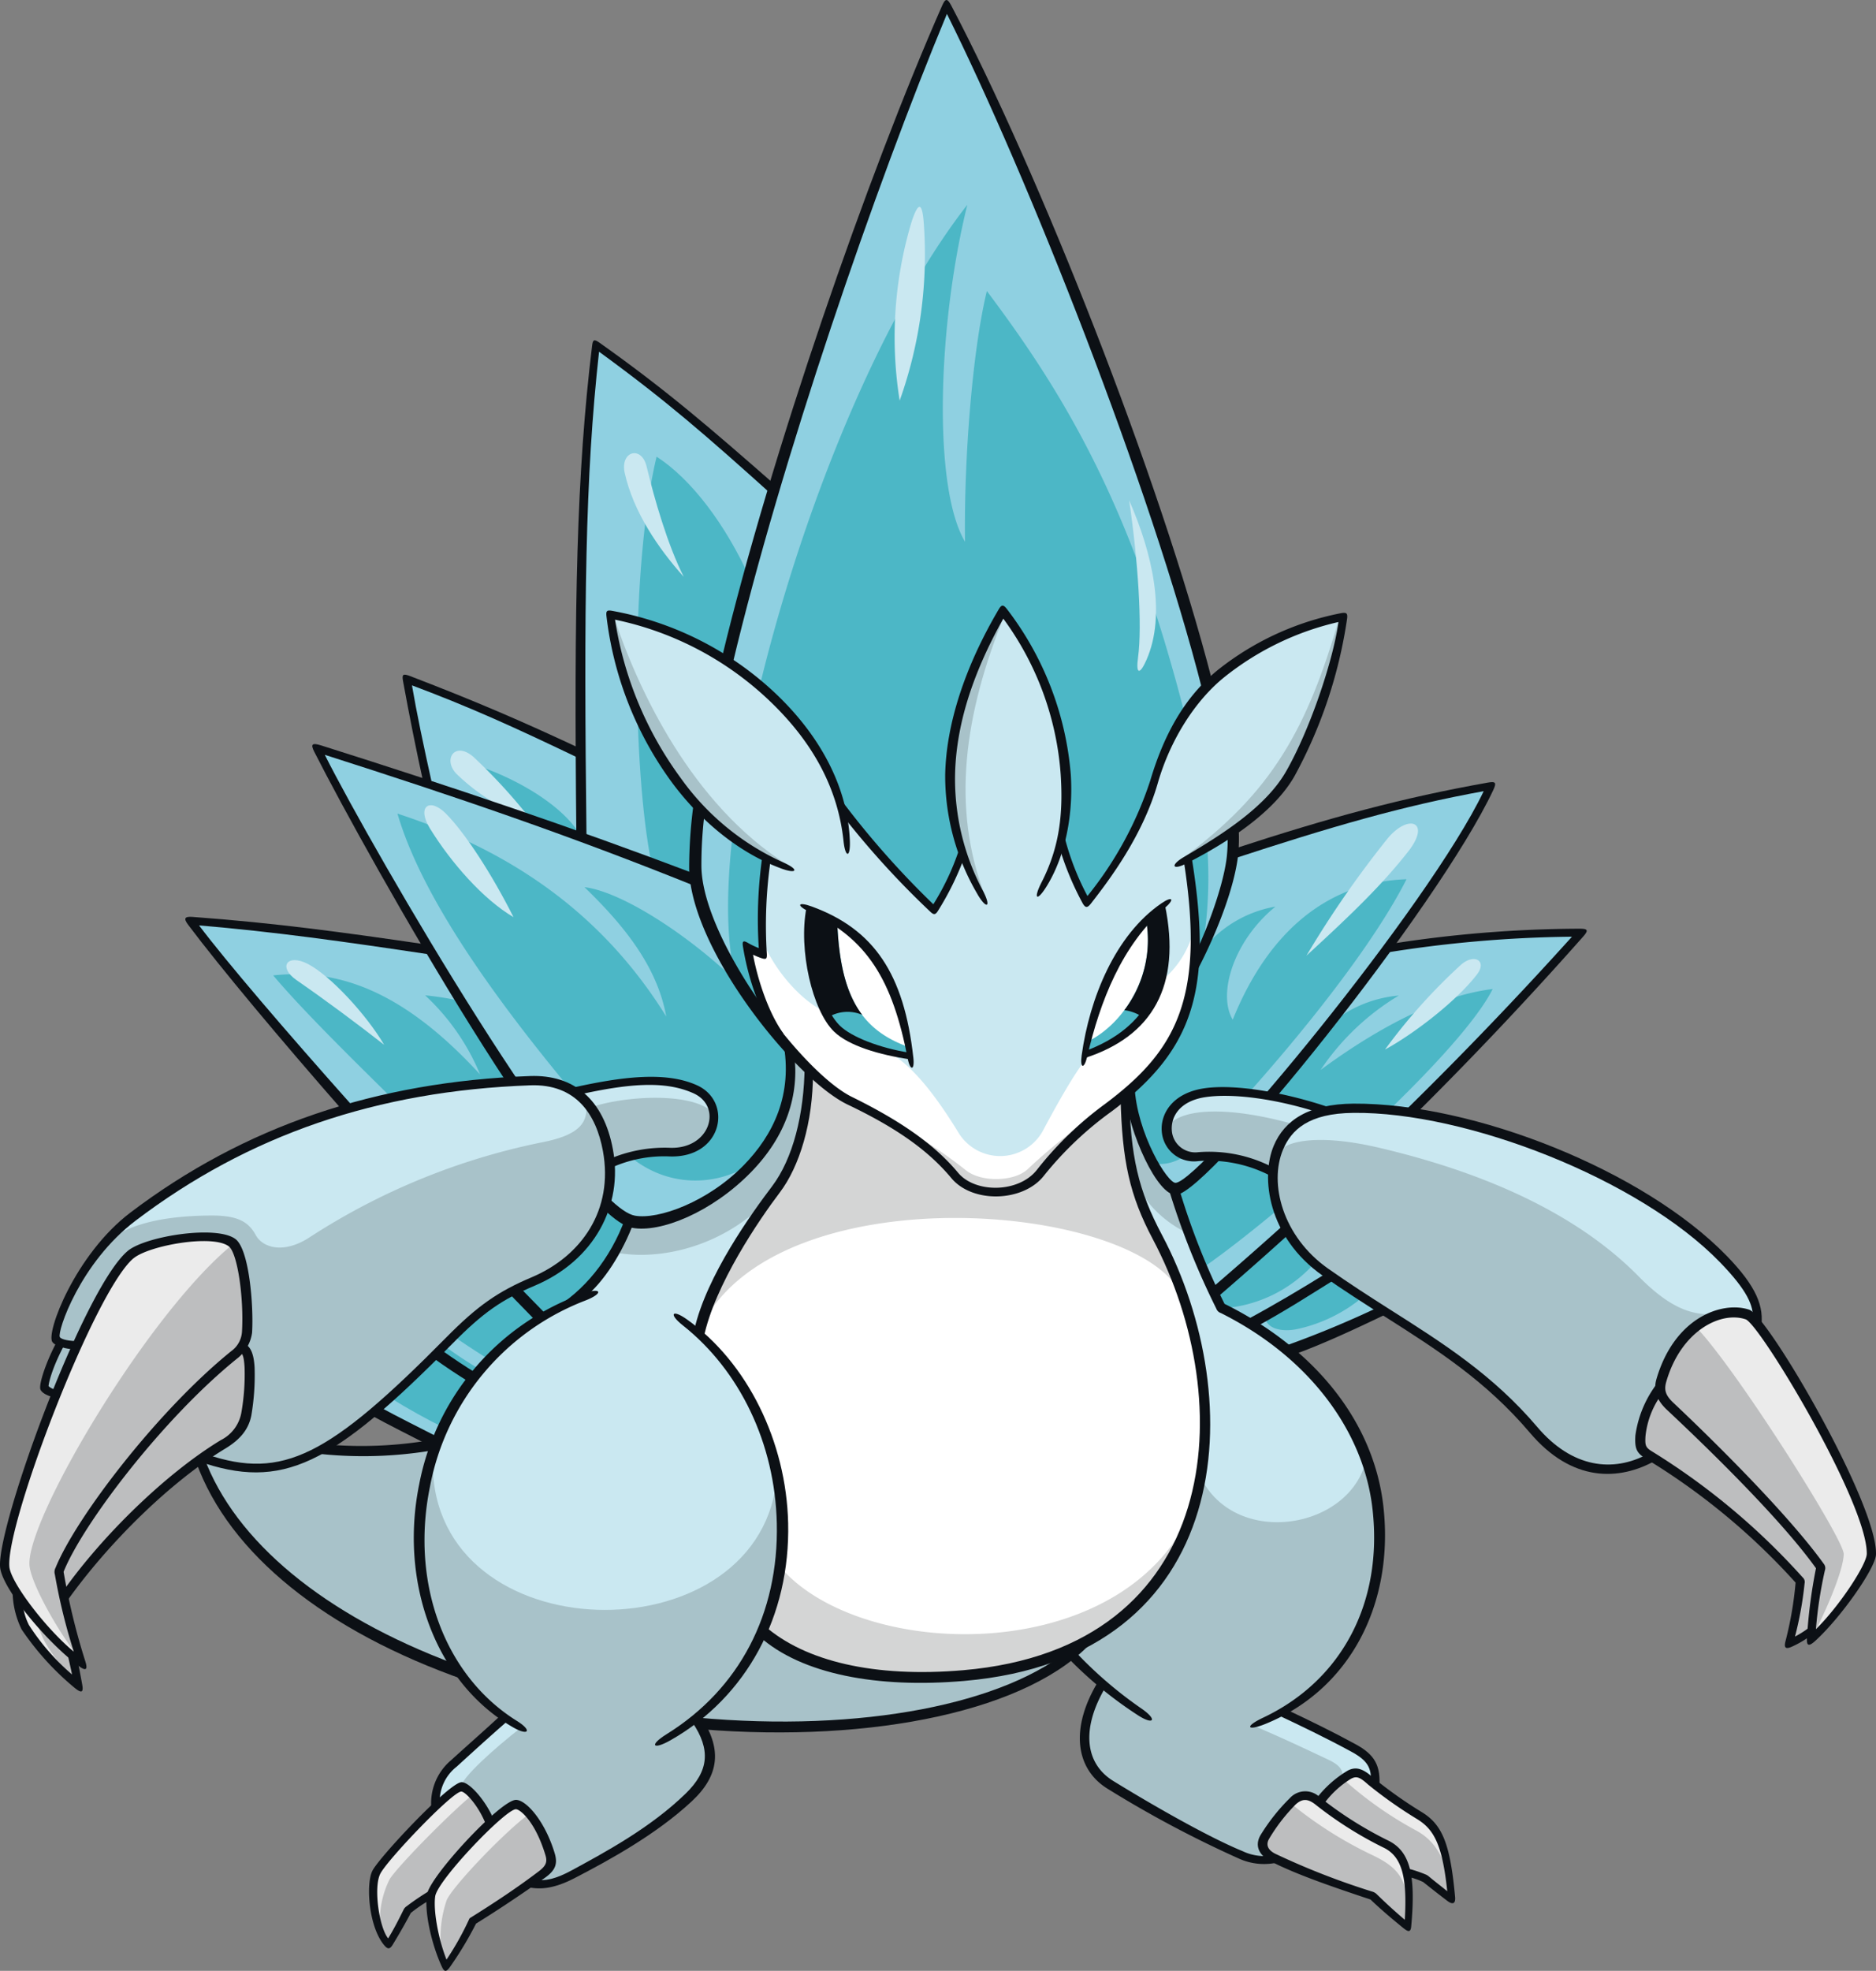 <svg xmlns="http://www.w3.org/2000/svg" xmlns:xlink="http://www.w3.org/1999/xlink" width="285.743" height="300.122" viewBox="0 0 285.743 300.122">
  <rect x="0" y="0" width="285.743" height="300.122" fill="#808080" stroke="none"/>
  <defs>
    <clipPath id="clip-path">
      <rect id="Rectangle_16238" data-name="Rectangle 16238" width="285.743" height="300.122" fill="none"/>
    </clipPath>
  </defs>
  <g id="Group_996" data-name="Group 996" transform="translate(0)">
    <g id="Group_619" data-name="Group 619" transform="translate(0)" clip-path="url(#clip-path)">
      <path id="Path_4782" data-name="Path 4782" d="M108.35,208.209c6.147,2.435,26.963-8.285,24.253-26.153-6.992-7.961-14.01-19.677-14.184-27.55-.249-11.334,4.857-33.419,11.956-57.36-10.2-9.01-16.568-14.622-27.189-22.192-2.093,17.55-2.484,35.28-2.312,62.307-10.026-4.671-17-7.869-26.466-11.348.722,4.372,1.885,10.062,3.194,15.947-5.624-1.873-11.229-3.677-16.905-5.448,2.93,5.914,9.625,18.045,17.216,30.69-13.344-1.951-23.681-3.444-36.515-4.438,7.825,10.569,32.219,38.279,49.424,56.154,7.107-2.867,12.138-6.525,13.819-13.25a13.811,13.811,0,0,0,3.709,2.64" transform="translate(-12.403 -22.458)" fill="#8fd0e1"/>
      <path id="Path_4783" data-name="Path 4783" d="M155.757,117.848c-3.794-8.346-8.988-15.175-14.241-18.56-3.969,16.809-3.677,47.568-.759,62.042,2.09.775,4.666,1.777,6.883,2.564-.716-11.233,3.148-28.4,8.117-46.046" transform="translate(-41.513 -29.749)" fill="#4cb7c6"/>
      <path id="Path_4784" data-name="Path 4784" d="M284.852,195.663c6.941-9.424,13.019-18.629,15.79-24.75C287.2,173.24,275.7,176.672,261.268,181.4c-.009.093-.013.193-.022.284a54.274,54.274,0,0,1-5.764,16.61c-.755,8.233-3.969,13.736-9.716,18.819.41,6.177,4.474,14.461,6.723,14.978,1.142,4.737,3.925,11.261,6.091,15.993,22.775-19.794,39.507-36.374,55.9-54.843a189.487,189.487,0,0,0-29.623,2.425" transform="translate(-73.636 -51.209)" fill="#8fd0e1"/>
      <path id="Path_4785" data-name="Path 4785" d="M249.1,234.368c1.989.534,4.786-.107,8.394-3.86,9.191-9.558,24.02-26.9,30.331-39.337-11.791.406-20.948,7.724-26.47,21.384-2.328-3.86.061-11.948,6.5-17.218a18.124,18.124,0,0,0-11.03,6.5,5.346,5.346,0,0,1-1.15,1.487,27.329,27.329,0,0,1-10.051,19.9,31.419,31.419,0,0,0,3.481,11.144" transform="translate(-73.591 -57.278)" fill="#4cb7c6"/>
      <path id="Path_4786" data-name="Path 4786" d="M255.617,245.388c2.393.117,17.977-18.035,22.937-24.455a18.739,18.739,0,0,1,11.089-4.9,37.667,37.667,0,0,0-11.906,11.323c9.514-7,18.5-11.382,26.206-12.316-5.194,10.389-32.393,34.319-44.124,42.432-1.941-4.439-4.282-10.7-4.2-12.082" transform="translate(-76.587 -64.43)" fill="#4cb7c6"/>
      <path id="Path_4787" data-name="Path 4787" d="M119.648,177.4c-2.51-4.757-9.922-8.988-15.9-10.943a21.66,21.66,0,0,0,5.018,7.143c3.378,1.126,7.3,2.348,10.887,3.8" transform="translate(-31.083 -49.873)" fill="#4cb7c6"/>
      <path id="Path_4788" data-name="Path 4788" d="M140.7,229.963c-5.7,4.055-14.711,4.257-21-2.945-17.9-20.488-29.5-37.226-33.266-50.117,15.643,5.118,30.466,14,40.943,30.9-1.4-7.725-6.566-14-12.457-19.7,5.822.682,17.044,7.922,25.108,16.308,1.137,2.4,3.879,5.677,6.074,8.192a21.029,21.029,0,0,1-5.4,17.362" transform="translate(-25.895 -53.003)" fill="#4cb7c6"/>
      <path id="Path_4789" data-name="Path 4789" d="M189.535,1.038c-15.583,36.245-38.7,107.508-38.17,131.321.256,11.618,15.416,31.615,23.4,35.544,7.121,3.5,12.342,7,15.992,11.381,2.887,3.463,10.033,3.519,13.074-.408a52.453,52.453,0,0,1,10.272-9.922c7.885-5.914,12.2-11.834,13.088-21.561a54.283,54.283,0,0,0,5.763-16.61c2.1-19.961-25.564-95.077-43.424-129.746" transform="translate(-45.349 -0.311)" fill="#8fd0e1"/>
      <path id="Path_4790" data-name="Path 4790" d="M165.574,170.19a59.079,59.079,0,0,1-6.165-8.4c-5.778-22.178,12.607-88.189,35.369-117.255-4.552,18.385-5.253,43.073-.35,51.3-.175-13.307,1.226-29.591,3.327-38.171,9.455,12.607,19.611,28.015,27.49,54.8,5.016,17.056,7.7,31.167,5.428,44.649a6.1,6.1,0,0,1-1,1.515Z" transform="translate(-47.441 -13.344)" fill="#4cb7c6"/>
      <path id="Path_4791" data-name="Path 4791" d="M225.862,142.3c-4.729,3.792-8.235,9.45-10.3,16.582-1.926,6.654-6.391,13.57-10.243,18.385a44.656,44.656,0,0,1-3.913-9.813,34.241,34.241,0,0,0,.71-9.715,46.851,46.851,0,0,0-9.578-24.946c-5.455,9.431-7.891,17.643-8.012,25.039a34.307,34.307,0,0,0,1.839,11.692,43.742,43.742,0,0,1-4.333,8.881,135.156,135.156,0,0,1-14.148-15.754,36.25,36.25,0,0,0-10.316-16.6A48.554,48.554,0,0,0,132.743,133.4a54.386,54.386,0,0,0,10.189,25.367A39.493,39.493,0,0,0,156.54,170.5a72.892,72.892,0,0,0-.509,14.646,20.126,20.126,0,0,1-2.422-1.109,39.449,39.449,0,0,0,4.456,13.092c3.933,4.864,8.059,8.745,11.127,10.254,7.121,3.5,12.342,7,15.992,11.381,2.887,3.463,10.033,3.519,13.074-.408a52.452,52.452,0,0,1,10.272-9.922c11.528-8.646,15.422-17.3,12.145-37.863,5.866-3.3,12.593-7.589,15.636-12.914,3.852-6.741,7.442-17.685,8.054-23.9a41.907,41.907,0,0,0-18.5,8.545" transform="translate(-39.772 -39.786)" fill="#cae8f1"/>
      <path id="Path_4792" data-name="Path 4792" d="M81.624,298.675c2.773,1.5,6.163,3.258,9.288,4.8a40.412,40.412,0,0,1,16.035-18.913c-1.993-1.909-2.918-2.877-4.106-4.154-6.955,2.905-14.483,13.558-21.217,18.268" transform="translate(-24.456 -84.015)" fill="#4cb7c6"/>
      <path id="Path_4793" data-name="Path 4793" d="M274.983,267.081c-2.905,2.729-7.572,6.736-10.961,9.553l1.118,2.5a42.713,42.713,0,0,1,10.151,6.614,136.439,136.439,0,0,0,14.352-6.294c-7.572-4.71-13.119-8.54-14.659-12.37" transform="translate(-79.106 -80.023)" fill="#4cb7c6"/>
      <path id="Path_4794" data-name="Path 4794" d="M77.415,230.62C73.067,226.3,64.225,217.722,59.41,212c9.572-1.021,19.494,1.984,31.517,15.087a34.277,34.277,0,0,0-8.375-12.052,42.3,42.3,0,0,1,5.544.9c2.229,3.73,4.946,7.805,7.71,12.068a119.4,119.4,0,0,0-18.391,2.61" transform="translate(-17.8 -63.465)" fill="#4cb7c6"/>
      <path id="Path_4795" data-name="Path 4795" d="M65.547,209.335c-3.166-1.63-4.58.489-1.713,2.47,4.48,3.1,9.124,6.555,13.341,9.849-2.734-4.644-8.235-10.573-11.628-12.319" transform="translate(-18.661 -62.547)" fill="#cae8f1"/>
      <path id="Path_4796" data-name="Path 4796" d="M95.627,176.406c-2.564-2.6-4.535-1.126-2.5,2.189,3.209,5.214,8.133,10.826,12.739,13.526-3.37-6.7-7.4-12.825-10.243-15.714" transform="translate(-27.65 -52.456)" fill="#cae8f1"/>
      <path id="Path_4797" data-name="Path 4797" d="M108.315,173.027a31.4,31.4,0,0,1-9.412-6.259c-2.176-2.218-.259-5.083,2.583-2.583a84.433,84.433,0,0,1,8.667,9.455c-.667-.219-1.2-.4-1.838-.613" transform="translate(-29.352 -48.902)" fill="#cae8f1"/>
      <path id="Path_4798" data-name="Path 4798" d="M139.148,100.55c-.779-3.251-4.077-2.327-3.327,1.021,1.313,5.866,5.078,11.44,8.988,15.788-2.451-4.815-4.494-11.936-5.661-16.809" transform="translate(-40.662 -29.522)" fill="#cae8f1"/>
      <path id="Path_4799" data-name="Path 4799" d="M198.989,47.324c-.233-3.008-.807-3.2-1.83-.118a61.04,61.04,0,0,0-1.831,27.278,66.107,66.107,0,0,0,3.662-27.16" transform="translate(-58.295 -13.476)" fill="#cae8f1"/>
      <path id="Path_4800" data-name="Path 4800" d="M245.561,108.773c1.357,9.21,2.007,19.13,1.357,23.912-.37,2.722.305,2.636,1.3.354,3.011-6.908.886-16.177-2.657-24.266" transform="translate(-73.575 -32.59)" fill="#cae8f1"/>
      <path id="Path_4801" data-name="Path 4801" d="M299.585,183.365c3.677-4.669-.058-5.953-3.327-1.751a155.148,155.148,0,0,0-12.14,17.568c7.062-6.478,11.508-10.79,15.466-15.817" transform="translate(-85.127 -53.652)" fill="#cae8f1"/>
      <path id="Path_4802" data-name="Path 4802" d="M315.209,210.868c1.593-2.075-.4-3.262-2.451-1.46a86.91,86.91,0,0,0-11.556,12.9c4.494-2.451,10.914-7.412,14.008-11.439" transform="translate(-90.246 -62.478)" fill="#cae8f1"/>
      <path id="Path_4803" data-name="Path 4803" d="M225.569,209.668l-10.667,10.9c-2.232,2.495-5.209,7.879-7.4,11.994a7.434,7.434,0,0,1-12.694.394c-2.873-4.694-6.785-10.375-10.943-12.519l-9.468-6.025c-3.96-1.953-7.68-6.422-9.53-10.784l-.01,0q.036.99.1,2.016a20.119,20.119,0,0,1-2.422-1.109,39.451,39.451,0,0,0,4.457,13.091c3.933,4.865,8.059,8.745,11.127,10.254,7.121,3.5,12.342,7,15.992,11.381,2.887,3.463,10.033,3.519,13.074-.408a52.456,52.456,0,0,1,10.272-9.922c9.415-7.062,13.737-14.133,13.219-27.691l-.029-.032a14.2,14.2,0,0,1-5.078,8.463" transform="translate(-48.699 -60.285)" fill="#fff"/>
      <path id="Path_4804" data-name="Path 4804" d="M133.8,271.325c1.505-7.005,6.973-15.705,11.742-21.993,3.234-4.263,4.917-11.607,5.02-18.565a15.3,15.3,0,0,1-3.035-3.147c.875,7.588-.973,11.993-5.6,17.568-4.981,6-13.847,10.156-18.653,8.671a28.022,28.022,0,0,1-8.7,12.545,38.191,38.191,0,0,0-22.543,27.975c-2.747,13.425,1.3,27.748,12.225,35.382-2.82,2.444-5.236,4.685-7.8,7a7.461,7.461,0,0,0-2.731,6.479l14.293,11.706c2.276.466,4.321-.143,6.623-1.343,6.182-3.225,12.721-7.077,17.648-11.736,3.938-3.723,4.1-7.657.986-11.986,9.389-7.505,13.491-18.7,13.234-29.759-.254-10.969-4.8-21.8-12.713-28.8" transform="translate(-27.324 -68.2)" fill="#cae8f1"/>
      <path id="Path_4805" data-name="Path 4805" d="M275.733,337.135c-3.547-1.927-6.973-3.58-10.964-5.458,11.259-6.282,16.168-18.44,14.729-31.033-1.372-12.011-9.426-23.451-23.9-30.571a113.3,113.3,0,0,1-7.311-18.431c-2.582-1.039-6.532-9.95-6.59-14.794l-.739.628c.074,7.837.8,14.791,5.3,22.676,8.238,14.417,14.435,48.849-14.086,62.166a63.645,63.645,0,0,0,5.287,5.013c-3.964,6.643-3.551,12.453,1.241,15.407,6.391,3.94,14.89,8.651,19.873,10.681a8.429,8.429,0,0,0,5.357.595l15.122-11.327c.108-2.741-.657-4.106-3.319-5.551" transform="translate(-69.563 -70.964)" fill="#cae8f1"/>
      <path id="Path_4806" data-name="Path 4806" d="M216.9,236.231c-.818.691-1.677,1.377-2.591,2.062a52.455,52.455,0,0,0-10.273,9.922c-3.041,3.927-10.187,3.872-13.074.408-3.65-4.38-8.871-7.879-15.992-11.381a26.32,26.32,0,0,1-6.193-4.781c-.138,6.885-1.818,14.108-5.013,18.322-4.77,6.287-10.237,14.988-11.742,21.993,7.912,7,12.458,17.829,12.713,28.8a39.234,39.234,0,0,1-3.084,16.4c6.983,6.367,19.251,7.811,30.712,6.82,40.506-3.5,42.723-41.907,29.533-66.769-3.5-6.6-4.79-11.92-5-21.79" transform="translate(-45.548 -69.65)" fill="#fff"/>
      <path id="Path_4807" data-name="Path 4807" d="M108.157,398.836c-1.4-4.669-3.91-7.646-5.253-7.646-.65,0-2.15,1.135-3.907,2.766-1.088-2.813-3.353-5.45-4.363-5.524C93.12,388.32,82.7,399.4,81.669,401.471s-.48,8.68,1.847,11.044c1-1.662,2.105-3.583,2.918-5.208a34.437,34.437,0,0,1,3.617-2.466,1.857,1.857,0,0,0-.046.181c-.408,2.626.7,7.471,2.218,10.8A45.8,45.8,0,0,0,96.37,408.9c3.214-1.994,7.186-4.63,10.445-7.025,1.227-.9,1.754-1.665,1.343-3.035" transform="translate(-24.32 -116.381)" fill="#ebebeb"/>
      <path id="Path_4808" data-name="Path 4808" d="M303.407,404.714c-.773-8.708-2.128-11.037-4.844-12.723a68.247,68.247,0,0,1-7.471-5.253c-1.165-1.053-1.984-1.693-3.269-.992a15.6,15.6,0,0,0-4.545,4.192c-.1-.076-.2-.146-.3-.224-1.448-1.107-2.568-.992-3.736.058a28.632,28.632,0,0,0-4.2,5.37c-.725,1.148-.424,2.39,1.168,3.21a117.377,117.377,0,0,0,15.175,5.836c1.576,1.517,3.327,3.035,5.311,4.728a29.226,29.226,0,0,0-.151-8.306,17.678,17.678,0,0,1,2.836.953c1.4,1.167,2.393,1.926,4.027,3.152" transform="translate(-82.296 -115.489)" fill="#ebebeb"/>
      <path id="Path_4809" data-name="Path 4809" d="M192.949,219.542c-1.671-9.183-5.163-15.321-10.876-18.957.465,11.02,3.484,16.326,10.876,18.957" transform="translate(-54.553 -60.099)" fill="#fff"/>
      <path id="Path_4810" data-name="Path 4810" d="M191.3,219.976c-4.485-.656-9.164-2.218-11.165-4.162-3.162-3.072-5.307-12.114-4.135-18.33a46.683,46.683,0,0,1,4.157,2.173c.465,11.02,3.485,16.326,10.876,18.957Z" transform="translate(-52.636 -59.17)" fill="#4cb7c6"/>
      <path id="Path_4811" data-name="Path 4811" d="M236.494,218.645c5.6-2.717,10.378-10.256,8.972-18.348-4.644,4.956-7.5,11.907-8.972,18.348" transform="translate(-70.858 -60.013)" fill="#fff"/>
      <path id="Path_4812" data-name="Path 4812" d="M245.286,199.342c1.406,8.092-3.368,15.631-8.972,18.348-.155.637-.271,1.319-.42,1.97,9.407-3.185,14.172-10.424,11.741-22.551a19.472,19.472,0,0,0-2.349,2.233" transform="translate(-70.678 -59.058)" fill="#4cb7c6"/>
      <path id="Path_4813" data-name="Path 4813" d="M183.949,213.7c-2.371-3.143-3.521-7.617-3.793-14.047A46.686,46.686,0,0,0,176,197.483c-1,5.293.413,12.621,2.8,16.582a5.712,5.712,0,0,1,5.146-.362" transform="translate(-52.636 -59.17)" fill="#0c1015"/>
      <path id="Path_4814" data-name="Path 4814" d="M247.295,213.93c3.229-3.943,4.395-9.487,2.925-16.821a19.473,19.473,0,0,0-2.349,2.233,17.72,17.72,0,0,1-3.349,13.545,6.54,6.54,0,0,1,2.773,1.044" transform="translate(-73.264 -59.058)" fill="#0c1015"/>
      <path id="Path_4815" data-name="Path 4815" d="M265.841,281.506a20.607,20.607,0,0,0,14.055-6.9,16.663,16.663,0,0,0,2.413,1.935c-2.823,1.727-9.363,5.645-12.252,7.3a38.5,38.5,0,0,0-4.216-2.34" transform="translate(-79.651 -82.277)" fill="#8fd0e1"/>
      <path id="Path_4816" data-name="Path 4816" d="M289.1,282.011a23.389,23.389,0,0,1-10.027,4.885c-2.656.537-4.94-.276-4.8-2.057l-2.174,1.226a32.239,32.239,0,0,1,5.478,4.017,121.966,121.966,0,0,0,14.485-6.158c-.971-.615-2-1.219-2.962-1.914" transform="translate(-81.526 -84.496)" fill="#8fd0e1"/>
      <path id="Path_4817" data-name="Path 4817" d="M102.119,295.628A62.3,62.3,0,0,1,96.611,292a13.616,13.616,0,0,1,1.445-1.432c1.707,1.17,3.538,2.38,5.346,3.489a12.721,12.721,0,0,0-1.283,1.576" transform="translate(-28.947 -87.058)" fill="#8fd0e1"/>
      <path id="Path_4818" data-name="Path 4818" d="M83.884,303.871c2.626,1.634,5.662,3.327,8.171,4.553-.293.7-.637,1.308-.955,2.046-2.2-.943-7.6-3.808-9.321-4.775.879-.713,1.358-1.151,2.105-1.824" transform="translate(-24.503 -91.046)" fill="#8fd0e1"/>
      <path id="Path_4819" data-name="Path 4819" d="M111.965,274.7c1.411,1.466,2.774,2.865,4.074,4.184a28.848,28.848,0,0,1,4.1-2.019c3.8-2.523,7.6-8.059,9.358-12.776a18.652,18.652,0,0,1-3.709-2.64c-.975,5.934-6.99,10.842-13.819,13.25" transform="translate(-33.547 -78.334)" fill="#4cb7c6"/>
      <path id="Path_4820" data-name="Path 4820" d="M210.219,356.289C199.392,367,175.207,370.927,150.14,368.517c4.235-2.809,8.659-9.049,10.966-13.889,9.226,8.962,33.767,9.6,49.113,1.661" transform="translate(-44.985 -106.253)" fill="#a8c2c9"/>
      <path id="Path_4821" data-name="Path 4821" d="M83.083,348.634c-18.788-6.8-34.211-17.666-39.527-32.353l.379-.286c6.341,2.464,12.028,2.1,18.295-1.346,4.438.987,12.58.4,17.22-.611-3.808,8.842-3.811,24.981,3.633,34.6" transform="translate(-13.05 -94.092)" fill="#a8c2c9"/>
      <path id="Path_4822" data-name="Path 4822" d="M153.689,270.1c1.652-5.93,7.059-15.032,10.107-18.9,3.839-4.877,5.011-11.095,5.515-18.91a26.812,26.812,0,0,0,7.923,5.735c4.592,2.371,10.374,5.778,14.139,10.418,2.572,3.169,9.805,4.158,13.614-.788a57.569,57.569,0,0,1,12.563-11.425c-.209,5.426.617,14.734,4.52,21.039a34.855,34.855,0,0,1,3.9,9.458c-6.531-13.811-59.149-18.391-72.284,3.377" transform="translate(-46.048 -69.598)" fill="#d4d5d5"/>
      <path id="Path_4823" data-name="Path 4823" d="M168.5,336.291c12.647,14.81,54.156,15.35,63.344-10.269-6.593,29.078-49.1,33.253-66.044,20.035a30.894,30.894,0,0,0,2.7-9.766" transform="translate(-49.676 -97.682)" fill="#d4d5d5"/>
      <path id="Path_4824" data-name="Path 4824" d="M252.371,320.006c5.261,10.922,22.691,8.11,25.222-2.413,6.393,19.246-3.277,35.651-17.11,40.35,4.582,1.955,7.762,3.472,11.376,5.174,1.683.792,2.331,1.553,2.24,2.928a28.69,28.69,0,0,0-3.549,3.549c-1.737-1.261-3-1.212-4.1-.138a26.731,26.731,0,0,0-4.066,5.133c-1,1.654-.482,2.756,1.24,3.514-2.033.69-4.7-.113-7.1-1.309a191.773,191.773,0,0,1-17.932-9.746c-5.194-3.385-4.435-10.038-1.342-15.525-1.81-1.693-3.736-3.5-5.137-5.02,13.132-5.194,18.56-16.4,20.253-26.5" transform="translate(-69.547 -95.157)" fill="#a8c2c9"/>
      <path id="Path_4825" data-name="Path 4825" d="M93.181,318.414c.21,28.611,48.946,29.452,52.311,2.805,3.47,12.442-3.281,29.375-12.014,35.659,2.41,4.992,2.754,8.263-1.549,12.308s-11.308,8.19-16.769,11.268c-2.972,1.677-5.455,2.265-6.936,1.578,2.488-1.578,3.3-2.9,2.727-4.592-1.578-4.687-4.209-7.221-5.165-7.174s-2.631,1.483-3.779,2.631c-1.2-2.2-3.588-5.357-4.5-5.357-.1-1.291,5.214-6.027,9.04-8.992-13.488-6.7-18.989-27.742-13.37-40.135" transform="translate(-27.265 -95.403)" fill="#a8c2c9"/>
      <path id="Path_4826" data-name="Path 4826" d="M133.777,258.956c7.487,1.426,17.012-1.376,23.235-8.014,4.485-5.046,6.278-12.03,6.333-20.019a37.317,37.317,0,0,1-3.082-3.19c2.75,15.789-15.025,28.268-24.244,26.18-.663,1.783-1.533,3.6-2.241,5.042" transform="translate(-40.082 -68.233)" fill="#a8c2c9"/>
      <path id="Path_4827" data-name="Path 4827" d="M246.053,250.691a17.235,17.235,0,0,0,8.216,8.148c-.74-2.154-1.616-5.118-2.155-6.937-3.435-2.492-6.4-10.641-6.667-14.817l-.6.579a50.124,50.124,0,0,0,1.207,13.026" transform="translate(-73.345 -71.036)" fill="#a8c2c9"/>
      <path id="Path_4828" data-name="Path 4828" d="M96.552,390.4c-4.075,3.435-11.786,11.382-12.527,12.863a14.351,14.351,0,0,0-1.414,6.9,5.964,5.964,0,0,0,1.347,2.795c1.145-1.919,2.054-3.5,2.761-4.917a24.973,24.973,0,0,1,3.637-2.491c.607-1.717,4.311-6.6,8.992-10.978a20.025,20.025,0,0,0-2.8-4.176" transform="translate(-24.742 -116.97)" fill="#bdbebf"/>
      <path id="Path_4829" data-name="Path 4829" d="M109.321,394.386c-3.906,2.9-11.652,11.045-12.561,13.133a17.556,17.556,0,0,0-.842,7.51c.337,1.28.472,1.717.707,2.424a42.487,42.487,0,0,0,4.108-6.7c4.411-2.8,7.881-5.275,10.3-7,1.726-1.232,1.926-1.814,1.448-3.334a16.424,16.424,0,0,0-3.166-6.027" transform="translate(-28.723 -118.166)" fill="#bdbebf"/>
      <path id="Path_4830" data-name="Path 4830" d="M278.836,391.993a60.738,60.738,0,0,0,12.743,8.059c3.087,1.513,4.5,2.969,5.037,6.044a20.588,20.588,0,0,1,.1,4.584,54.07,54.07,0,0,1-5.288-4.584c-5.138-1.511-12.414-4.05-15.028-5.7-1.328-.839-2.193-2.059-1.24-3.514a29.479,29.479,0,0,1,3.676-4.888" transform="translate(-82.323 -117.449)" fill="#bdbebf"/>
      <path id="Path_4831" data-name="Path 4831" d="M290.472,386.772a56.805,56.805,0,0,0,11.2,7.888c2.562,1.423,3.928,3.577,4.735,6.7a25.039,25.039,0,0,1,.453,3.526,38.964,38.964,0,0,1-3.727-2.922,15.043,15.043,0,0,0-2.921-.856c-.805-2.418-1.158-3.575-4.13-4.835s-6.6-4.029-9.319-5.994a22.11,22.11,0,0,1,3.707-3.506" transform="translate(-85.92 -115.884)" fill="#bdbebf"/>
      <path id="Path_4832" data-name="Path 4832" d="M133.429,133.954c3.706,11.264,11.906,28.657,26.381,37.821-15.817-3.677-27.315-29.066-26.381-37.821" transform="translate(-39.962 -40.135)" fill="#a8c2c9"/>
      <path id="Path_4833" data-name="Path 4833" d="M215.1,133.266c-6.41,15.643-8.161,29.694-3.2,42.815-8.008-12.253-6.243-28.95,3.2-42.815" transform="translate(-61.969 -39.929)" fill="#a8c2c9"/>
      <path id="Path_4834" data-name="Path 4834" d="M280.95,134.225c-4.859,16.765-10.2,26.746-24.208,36.9,6.086-2.714,13.5-8.115,15.891-11.775,4.2-6.435,8.535-19.391,8.317-25.126" transform="translate(-76.925 -40.216)" fill="#a8c2c9"/>
      <path id="Path_4835" data-name="Path 4835" d="M200.851,247.177a68.469,68.469,0,0,1,6.474,4.576c2.426,1.884,7.353,1.673,9.331-.134a88.029,88.029,0,0,1,7.389-6.229,59.357,59.357,0,0,0-5.268,6.43c-2.4,3.753-10.31,4.321-13.127.782a71.655,71.655,0,0,0-4.8-5.424" transform="translate(-60.179 -73.524)" fill="#d4d5d5"/>
      <path id="Path_4836" data-name="Path 4836" d="M190.393,220.08c-2.332-12.023-6.2-18.233-14.926-22.313-2.105-.986-1.853-1.62.328-.821,9.44,3.458,14.051,10.228,15.462,23.047.216,1.953-.494,2-.864.088" transform="translate(-52.138 -58.9)" fill="#0c1015"/>
      <path id="Path_4837" data-name="Path 4837" d="M191.1,220.472c-4.826-.7-9.472-2.1-11.676-4.246-3.3-3.21-5.435-12.425-4.2-18.845l1.018.329c-.983,5.922.973,14.6,4.1,17.641,1.736,1.686,6.012,3.38,10.615,4.1Z" transform="translate(-52.393 -59.139)" fill="#0c1015"/>
      <path id="Path_4838" data-name="Path 4838" d="M235.214,219.249c1.2-8.667,5.107-18.3,12.136-23.113,1.711-1.172,2.077-.642.514.711-6.521,5.651-9.848,14.172-11.8,22.577-.469,2.021-1.14,1.9-.854-.175" transform="translate(-70.454 -58.572)" fill="#0c1015"/>
      <path id="Path_4839" data-name="Path 4839" d="M248.08,196.725c2.561,12.33-1.9,20.062-12.29,23.364l.153-1.094c9.619-3.579,13.15-10.9,11.184-21.647Z" transform="translate(-70.647 -58.943)" fill="#0c1015"/>
      <path id="Path_4840" data-name="Path 4840" d="M230.211,105.244c-7.927-31.31-26.71-78.57-38.943-103.127C180.33,28.4,165.936,70.3,158.6,101.214l-1.611-1.032c7.489-31.159,22.187-73.52,33.552-99.329.49-1.11.777-1.165,1.4.013,13.3,25.287,31.694,71.617,39.728,102.818Z" transform="translate(-47.038 0)" fill="#0c1015"/>
      <path id="Path_4841" data-name="Path 4841" d="M266.413,179.763a25.847,25.847,0,0,1-.074,4.395c-.567,4.888-3.288,12.093-6.788,18.554v-3c2.623-5.527,4.688-11.717,5.082-15.466a26.228,26.228,0,0,0,.123-3.241Z" transform="translate(-77.766 -53.86)" fill="#0c1015"/>
      <path id="Path_4842" data-name="Path 4842" d="M152.22,176.156a63.947,63.947,0,0,0-.48,8.143c.185,11.093,15.2,31.235,22.916,35.031,7.678,3.776,12.707,7.386,16.179,11.551,2.622,3.149,9.26,3.1,12.033-.476a52.7,52.7,0,0,1,10.374-10.013c10.593-7.945,15.31-15.826,11.976-36.953l1.2-.554c3.2,19.877.47,29.158-12.17,38.637a52.531,52.531,0,0,0-10.327,9.791c-3.116,4.025-10.856,4.293-14.115.382-3.32-3.984-7.984-7.472-15.771-11.183-8.073-3.848-24.14-23.863-24.162-36.161a73.988,73.988,0,0,1,.7-9.812Z" transform="translate(-44.904 -52.295)" fill="#0c1015"/>
      <path id="Path_4843" data-name="Path 4843" d="M230.908,166.37a40.494,40.494,0,0,0,3.732,10,55.279,55.279,0,0,0,9.554-17.542c2.271-7.651,5.618-13.123,10.462-17.006a43.445,43.445,0,0,1,18.622-8.526c.824-.141,1,.016.913.811a71.59,71.59,0,0,1-8.033,24.042c-3.183,5.546-10.142,10.038-16.415,13.253-2.188,1.122-2.532.274-.424-.963,6.023-3.533,12.519-7.7,15.58-13.055,3.613-6.32,7.146-16.776,7.978-22.741a43.268,43.268,0,0,0-17.356,8.372c-4.474,3.587-8.283,9.6-10.167,16.163-2.288,7.967-7.255,14.588-10.172,18.326-.558.716-.86.7-1.282-.042a44.866,44.866,0,0,1-3.594-8.7Z" transform="translate(-69.004 -39.925)" fill="#0c1015"/>
      <path id="Path_4844" data-name="Path 4844" d="M210.491,175.653a35.479,35.479,0,0,1-4.938-18.143c.126-7.683,2.965-16.451,8.138-25.239.434-.738.693-.8,1.252-.088a47.689,47.689,0,0,1,9.74,25.21c.389,6-.766,12.24-3.606,16.911-1.537,2.529-2.177,2.117-.829-.52,2.694-5.271,3.294-10.336,2.9-16.361a45.561,45.561,0,0,0-8.744-23.763c-4.782,8.551-7.227,16.406-7.35,23.938a36.3,36.3,0,0,0,4.3,17.6c1.248,2.447.494,2.765-.867.458" transform="translate(-61.587 -39.454)" fill="#0c1015"/>
      <path id="Path_4845" data-name="Path 4845" d="M158.48,172.02c-6.068-2.236-11.928-6.839-16.47-12.881a53.311,53.311,0,0,1-10.123-25.5c-.1-.834.057-.983.853-.845A48.948,48.948,0,0,1,157.769,145.5c6.827,6.525,10.864,14.293,11.184,22.292.105,2.63-.686,2.683-.963.066-.834-7.866-4.525-14.909-11.206-21.3a48.344,48.344,0,0,0-23.6-12.421A54.752,54.752,0,0,0,143.225,158.3a38.681,38.681,0,0,0,15.605,12.815c2.489,1.116,2.053,1.794-.35.908" transform="translate(-39.508 -39.775)" fill="#0c1015"/>
      <path id="Path_4846" data-name="Path 4846" d="M182.553,173.419a132.789,132.789,0,0,0,14.305,16.245,38.631,38.631,0,0,0,4.114-8.918l.6,1.778a44.235,44.235,0,0,1-4,8.129c-.4.638-.647.661-1.207.116a132.075,132.075,0,0,1-13.333-14.634Z" transform="translate(-54.696 -51.96)" fill="#0c1015"/>
      <path id="Path_4847" data-name="Path 4847" d="M165.5,211.972a40.709,40.709,0,0,1-3.94-12.009c-.131-.84.006-1.025.788-.569a11.982,11.982,0,0,0,1.619.773,67.723,67.723,0,0,1,.54-13.964l1.255.613a69.19,69.19,0,0,0-.569,14.241c.034.772-.1.889-.9.614a11.358,11.358,0,0,1-1.2-.5c.74,4.014,2.451,9.032,4.662,12.052Z" transform="translate(-48.393 -55.79)" fill="#0c1015"/>
      <path id="Path_4848" data-name="Path 4848" d="M125.292,149.472c-.368-35.584.039-55.183,2.393-74.616.118-.968.284-1.1,1.168-.471,10.31,7.313,16.9,13.038,26.858,21.759l-.492,1.488c-10.12-9.1-16.156-14.39-26.472-21.9-2.127,19.243-2.327,38.273-1.909,74.238Z" transform="translate(-37.504 -22.172)" fill="#0c1015"/>
      <path id="Path_4849" data-name="Path 4849" d="M90.729,163.173c-1.015-4.569-2.184-10.43-3.1-15.453-.2-1.079-.046-1.248,1.116-.8,10.017,3.852,16.612,6.683,25.986,11.069l-.022,1.565c-10.123-4.855-16.659-7.832-25.728-11.239.688,4.047,1.755,9.162,3.119,15.277Z" transform="translate(-26.233 -43.95)" fill="#0c1015"/>
      <path id="Path_4850" data-name="Path 4850" d="M141.3,208.81c.853,6.4-1.2,12.675-6.577,18.178-5.94,6.078-13.774,9.277-18.108,8.455-9.386-1.78-39.886-55.732-48.4-72.487-.593-1.165-.353-1.414,1.082-.96,20.556,6.5,38.02,12.4,57.127,19.635l.292,1.977c-19.892-8.037-37.29-13.921-56.9-20.191,7.519,14.916,38.773,68.67,47.243,70.18,3.533.63,11.065-2.052,16.568-7.682,4.458-4.56,7.568-10.752,6-18.856Z" transform="translate(-20.347 -48.473)" fill="#0c1015"/>
      <path id="Path_4851" data-name="Path 4851" d="M93.753,260.936c-16.6-16.834-43.181-47.3-53.024-60.389-.733-.976-.525-1.284.671-1.195,12.8.943,22.982,2.354,35.74,4.218l.908,1.576c-13.876-2.092-24.177-3.522-35.654-4.5,8.281,10.984,36.37,42.526,52.89,59.259Z" transform="translate(-12.076 -59.725)" fill="#0c1015"/>
      <path id="Path_4852" data-name="Path 4852" d="M99.707,298.407c-1.928-1.2-3.5-2.233-5.636-3.765l1.247-1.214c2.1,1.5,3.606,2.483,5.527,3.677Z" transform="translate(-28.185 -87.917)" fill="#0c1015"/>
      <path id="Path_4853" data-name="Path 4853" d="M90.248,312.128c-3.069-1.572-7.081-3.584-9.63-4.99l1.368-1.226c2.53,1.387,6.095,3.164,9.062,4.683Z" transform="translate(-24.155 -91.657)" fill="#0c1015"/>
      <path id="Path_4854" data-name="Path 4854" d="M246.122,216.324c.322,7.17,5.067,14.917,6.287,14.747,4.067-.47,38.572-42.18,46.893-59.642-12.377,2.243-23.272,5.422-38.455,10.4l.164-1.542c15.091-4.939,25.946-7.851,38.915-10.165,1.2-.214,1.366,0,.838,1.128-8.381,17.868-43.088,61.056-48.245,61.653-2.895.307-7.334-9.676-7.83-15.45Z" transform="translate(-73.313 -50.948)" fill="#0c1015"/>
      <path id="Path_4855" data-name="Path 4855" d="M263.556,256.633A598.944,598.944,0,0,0,318.4,203.141a189.307,189.307,0,0,0-28.781,2.506l1.039-1.389a187.936,187.936,0,0,1,28.9-2.334c1.314,0,1.4.248.459,1.3a576.33,576.33,0,0,1-55.766,54.939Z" transform="translate(-78.966 -60.5)" fill="#0c1015"/>
      <path id="Path_4856" data-name="Path 4856" d="M270.884,283.994c4.611-2.49,8.415-4.763,12.377-7.223l1.313.931c-3.861,2.4-7.564,4.8-12.067,7.252Z" transform="translate(-81.162 -82.926)" fill="#0c1015"/>
      <path id="Path_4857" data-name="Path 4857" d="M295.071,285.139c-4.863,2.333-10,4.735-14.241,6.245l-1.649-1.2a154.422,154.422,0,0,0,14.423-5.975Z" transform="translate(-83.648 -85.155)" fill="#0c1015"/>
      <path id="Path_4858" data-name="Path 4858" d="M70.676,313.718a62.328,62.328,0,0,0,16.667-.93l-.635,1.74a63.686,63.686,0,0,1-18.309.5Z" transform="translate(-20.494 -93.717)" fill="#0c1015"/>
      <path id="Path_4859" data-name="Path 4859" d="M151.5,368.427c25.068,2.3,47.224-2.035,57.391-10.876l3.009-.845c-9.531,10.654-33.478,15.627-59.617,13.507Z" transform="translate(-45.394 -106.876)" fill="#0c1015"/>
      <path id="Path_4860" data-name="Path 4860" d="M83.619,350.774c-21.257-7.451-35.925-19.231-40.954-33.185l1.193-.755c4.728,12.821,18.345,24.089,38.211,31.49Z" transform="translate(-12.783 -94.929)" fill="#0c1015"/>
      <path id="Path_4861" data-name="Path 4861" d="M255.619,258.03a109.932,109.932,0,0,0,6.993,17.783c13.8,6.826,22.829,18.033,24.218,31.058,1.568,14.706-5.133,27.676-17.97,32.9-2.808,1.142-3.28.433-.394-.931,11.961-5.647,18.316-17.5,16.677-31.834-1.345-11.775-9.574-23.037-23.1-29.8a1.08,1.08,0,0,1-.684-.667,116.968,116.968,0,0,1-7.381-18.669Z" transform="translate(-76.096 -77.261)" fill="#0c1015"/>
      <path id="Path_4862" data-name="Path 4862" d="M233.209,358.953a62.634,62.634,0,0,0,10.173,8.77c2.595,1.789,1.817,2.6-.689.92a61.063,61.063,0,0,1-10.636-8.784Z" transform="translate(-69.529 -107.549)" fill="#0c1015"/>
      <path id="Path_4863" data-name="Path 4863" d="M221.469,237.369c.179,9.934,1.427,15.06,5,21.8,13.37,25.188,11.326,64.34-30.133,67.924-13.225,1.147-24.745-1.025-31.168-6.755l.738-1.67c6.186,5.451,16.8,7.959,30.325,6.79,39.533-3.417,42.042-40.765,28.838-65.654-3.524-6.642-4.676-11.94-4.9-21.531Z" transform="translate(-49.488 -71.12)" fill="#0c1015"/>
      <path id="Path_4864" data-name="Path 4864" d="M169.077,232.824c0,7.539-2.059,14.249-5.056,18.2-3.062,4.036-9.949,14.064-11.6,22.161l-1.412-1.3c1.846-8.176,8.779-17.77,11.817-21.776,3.2-4.224,4.909-11,4.98-18.363Z" transform="translate(-45.246 -69.434)" fill="#0c1015"/>
      <path id="Path_4865" data-name="Path 4865" d="M144.232,349.645c11.02-6.85,17.089-18.281,16.768-32.12-.281-12.142-5.652-23.273-14.326-30.132-2.189-1.73-1.625-2.515.648-.892,9.233,6.593,15.12,18.629,15.407,31.01.327,14.134-6.319,26.491-17.928,33.076-2.688,1.525-3.317.767-.569-.941" transform="translate(-42.682 -85.575)" fill="#0c1015"/>
      <path id="Path_4866" data-name="Path 4866" d="M105.116,347.132c-11.753-6.763-17.377-21.986-14.292-37.066A38.47,38.47,0,0,1,115.709,281.1c2.93-1.042,3.253-.055.35,1.061a37.9,37.9,0,0,0-23.6,28.289c-3.019,14.753,2.265,28.869,13.23,35.7,2.41,1.5,1.767,2.329-.569.985" transform="translate(-26.963 -84.091)" fill="#0c1015"/>
      <path id="Path_4867" data-name="Path 4867" d="M120.114,278.735c4.7-2.64,8.885-7.683,11.133-13.954l1.332.548c-1.769,4.782-4.651,9.277-7.6,11.629Z" transform="translate(-35.988 -79.333)" fill="#0c1015"/>
      <path id="Path_4868" data-name="Path 4868" d="M93.818,387.175a8.549,8.549,0,0,1,2.988-7.409c2.788-2.534,5.247-4.679,7.65-6.916l1.094.821c-2.587,2.248-5.2,4.613-7.868,7.058a6.72,6.72,0,0,0-2.6,5.581Z" transform="translate(-28.107 -111.713)" fill="#0c1015"/>
      <path id="Path_4869" data-name="Path 4869" d="M140.83,372.935c3.492,5.066,3,9.157-1.184,13.073-5.384,5.034-12.563,8.973-17.827,11.7-3.469,1.8-5.576,1.8-7.528,1.325l1.292-1.051c1.7.252,3.328-.113,5.756-1.434,5.132-2.791,11.976-6.468,17.345-11.688,3.56-3.46,3.809-6.709,1.04-10.812Z" transform="translate(-34.244 -111.738)" fill="#0c1015"/>
      <path id="Path_4870" data-name="Path 4870" d="M95.065,416.7c-1.507-3.259-2.671-8.246-2.25-10.951.433-2.781,11.261-14.445,13.57-14.412,1.565.022,4.419,3.245,5.888,8.142.513,1.71.023,2.673-1.62,3.819-3.228,2.255-6.467,4.465-10.364,6.883a53.992,53.992,0,0,1-3.945,6.568c-.626.887-.887.8-1.28-.05m11.3-23.94c-1.621.029-11.916,10.78-12.29,13.253-.305,2.024.4,6.286,1.718,9.652a43.891,43.891,0,0,0,3.469-6.2.378.378,0,0,1,.144-.156c3.905-2.437,7.341-4.736,10.438-7.089,1.085-.824,1.334-1.41,1.028-2.43-1.563-5.213-3.907-7.037-4.508-7.026" transform="translate(-27.783 -117.251)" fill="#0c1015"/>
      <path id="Path_4871" data-name="Path 4871" d="M94.373,387.489c1.268.026,3.8,3.023,4.894,5.745l-1.116.948c-1.046-2.905-3.166-5.247-3.837-5.265-1.306-.036-11.2,10.317-12.337,12.505-1.067,2.051-.18,8.189,1.193,9.86,1.039-1.718,1.736-3.141,2.341-4.355a1.309,1.309,0,0,1,.466-.539,39.678,39.678,0,0,1,3.956-2.635l-.218,1.565a22.862,22.862,0,0,0-3.1,2.09c-.677,1.3-1.6,2.935-2.743,4.815-.426.7-.744.743-1.253.156-2.434-2.807-2.874-9.443-1.836-11.427,1.114-2.13,11.773-13.5,13.589-13.462" transform="translate(-24.047 -116.099)" fill="#0c1015"/>
      <path id="Path_4872" data-name="Path 4872" d="M265.412,392.995a9.273,9.273,0,0,1-6.3-.459,168.785,168.785,0,0,1-20.041-10.649c-4.978-3.068-5.735-9.347-1.37-16.457l1.107.882c-3.895,6.537-3.1,11.783,1.107,14.375,5.941,3.662,14.584,8.608,19.722,10.7a7.656,7.656,0,0,0,4.224.69Z" transform="translate(-70.361 -109.49)" fill="#0c1015"/>
      <path id="Path_4873" data-name="Path 4873" d="M279.058,371.662c3.6,1.7,6.97,3.334,10.581,5.3,2.889,1.569,3.907,3.218,3.613,6.7l-1.249-.93c.052-2.138-.457-3.248-3-4.629-3.756-2.042-7.645-3.915-11.4-5.68Z" transform="translate(-83.175 -111.357)" fill="#0c1015"/>
      <path id="Path_4874" data-name="Path 4874" d="M295.8,410.374c-2.04-1.654-3.693-3.078-5.09-4.419-5.394-1.8-11.222-3.765-15.19-5.811-2-1.033-2.451-2.594-1.5-4.1a29.589,29.589,0,0,1,4.41-5.538,3.17,3.17,0,0,1,4.564-.12A57.727,57.727,0,0,0,293.25,396.9c3.421,1.591,4.4,5.089,3.656,13.166-.076.836-.41.868-1.105.3m-16.482-18.9a27.018,27.018,0,0,0-4.005,5.154c-.506.8-.455,1.673.865,2.353a113.416,113.416,0,0,0,14.811,5.78,1.541,1.541,0,0,1,.665.39c1.347,1.319,2.7,2.562,4.277,3.9.383-6.556-.436-9.7-3.33-11.039a57.75,57.75,0,0,1-10.339-6.558c-1.15-.879-1.969-.855-2.944.022" transform="translate(-81.959 -116.694)" fill="#0c1015"/>
      <path id="Path_4875" data-name="Path 4875" d="M299.885,399.677a20.558,20.558,0,0,1,2.994.979,1.672,1.672,0,0,1,.472.291c1.046.871,1.721,1.367,2.816,2.264-.759-7.241-2.1-9.441-4.553-10.965a67.09,67.09,0,0,1-7.507-5.286c-1.292-1.168-1.786-1.323-2.626-.865a14.471,14.471,0,0,0-4.235,3.984l-1.127-.843a16.952,16.952,0,0,1,4.848-4.377c1.319-.72,2.432-.279,3.928,1.072a67.331,67.331,0,0,0,7.43,5.253c3.068,1.9,4.285,4.74,5.031,12.869.1,1.088-.378,1.228-1.173.628-1.394-1.055-2.435-1.883-3.683-2.871a10.969,10.969,0,0,0-2.386-.821Z" transform="translate(-85.726 -115.209)" fill="#0c1015"/>
      <path id="Path_4876" data-name="Path 4876" d="M338.584,262.848c-16.21-16.715-48.207-25.073-60.492-22.6-6.573-2.233-13.9-3.442-18.5-2.776-8,1.161-7.153,10.061-1.067,9.76a20.8,20.8,0,0,1,11.449,2.389c-.291,4.8,1.888,10.911,7.975,15.2,11.3,7.962,22.344,12.979,31.709,24.017,5.6,6.6,12.166,7.353,17.98,4.113l16.039-20.361c.327-3.115-1.7-6.236-5.1-9.739" transform="translate(-76.038 -71.097)" fill="#cae8f1"/>
      <path id="Path_4877" data-name="Path 4877" d="M373.051,285.632c-6.932-2.311-13.209,6.995-13.25,11.1a15.515,15.515,0,0,0-3.034,7.4c-.082,1.4-.2,1.981,1.343,2.918a103.312,103.312,0,0,1,23,19.2,61.408,61.408,0,0,1-1.693,9.455,11.9,11.9,0,0,0,3.413-1.987q-.054.7-.086,1.374c3.852-3.327,9.1-10.943,9.164-12.928.226-7.605-16.257-35.672-18.852-36.537" transform="translate(-106.882 -85.472)" fill="#ebebeb"/>
      <path id="Path_4878" data-name="Path 4878" d="M122.447,237.042c8.136-1.925,15.072-3.051,20.11-.782,4.9,2.208,3.432,9.946-4,9.6a22.741,22.741,0,0,0-10.642,2.476Z" transform="translate(-36.688 -70.411)" fill="#cae8f1"/>
      <path id="Path_4879" data-name="Path 4879" d="M15.446,275.239c-1.574-.045-2.9-.373-3.281-.892-.725-1,3.194-12.2,11.731-18.676,18.093-13.716,37.937-19.9,60.466-20.72,6.8-.247,10.661,3.91,11.89,10.612,1.65,9-3.314,16.546-11.423,19.971-5.253,2.217-8.239,4.447-12.724,8.989-17.47,17.69-24.948,22.187-37.636,17.864Z" transform="translate(-3.62 -70.393)" fill="#cae8f1"/>
      <path id="Path_4880" data-name="Path 4880" d="M38.324,288.769c-.106-1.856-.364-2.647-1.24-3.04a4.147,4.147,0,0,0,.89-2.271c.292-4.9-.583-12.373-2.276-13.657-2.769-2.1-12.909-.331-15.467,1.809-6.337,5.3-19.742,41.27-19.2,47.568a10.729,10.729,0,0,0,1.913,4.066,12.739,12.739,0,0,0,1.238,5.1,40.908,40.908,0,0,0,8.054,8.871c-.288-1.39-.611-3.008-.88-4.514.473.388.927.732,1.348,1.012a90.948,90.948,0,0,1-2.639-9.866C15.9,315.514,25.648,305.735,34.3,300.5a7.257,7.257,0,0,0,3.56-4.611,35.323,35.323,0,0,0,.467-7.12" transform="translate(-0.303 -80.555)" fill="#ebebeb"/>
      <path id="Path_4881" data-name="Path 4881" d="M37.659,270.223C24.82,280.424,6.027,312.058,6.4,319.255c.134,2.569,4.083,9.82,7.739,14.457a91.678,91.678,0,0,1-3.21-13.541c6.479-13.54,18.639-25.806,26.614-32.86a5.638,5.638,0,0,0,2.1-4.26c0-5.253-.759-10.856-1.986-12.827" transform="translate(-1.916 -80.964)" fill="#bdbebf"/>
      <path id="Path_4882" data-name="Path 4882" d="M8.338,353.248c.482,2.558,2.8,5.672,5.932,8.917-.219-1.258-.52-2.819-.794-4.324-1.259-1.04-3.8-3.276-5.137-4.592" transform="translate(-2.498 -105.84)" fill="#bdbebf"/>
      <path id="Path_4883" data-name="Path 4883" d="M41.419,302.354c.689-5.354.6-8.917-.763-9.49-8.789,6.731-25.117,26.123-27.787,34.09a27.631,27.631,0,0,0,.744,3.809c7.748-10.025,16.5-18.385,23.682-22.807,2.923-1.8,3.741-2.628,4.124-5.6" transform="translate(-3.856 -87.748)" fill="#bdbebf"/>
      <path id="Path_4884" data-name="Path 4884" d="M366.361,288.335C372.348,294.4,389,320.726,389,323.028c0,2-2.016,7.315-4.605,12.281-.153-2.226.615-7.521,1.151-10.515a218.165,218.165,0,0,0-22.873-24.1,4.017,4.017,0,0,1-1.3-4.912c.768-2.3,2.687-5.757,4.989-7.446" transform="translate(-108.174 -86.391)" fill="#bdbebf"/>
      <path id="Path_4885" data-name="Path 4885" d="M359.65,301.7c-1.692,2.1-3.152,5.9-3.035,7.7s.776,2.187,2.159,3.035c8.288,5.078,18.619,13.891,22.237,18.852a60.664,60.664,0,0,1-1.751,9.28,18.7,18.7,0,0,0,3.561-1.81,58.623,58.623,0,0,1,1.342-9.746c-5.136-7.3-14.941-16.809-22.178-23.872-1.684-1.644-2.277-2.568-2.335-3.443" transform="translate(-106.847 -90.396)" fill="#bdbebf"/>
      <path id="Path_4886" data-name="Path 4886" d="M277.232,250.589c.449-2.533,6.042-3.831,15.759-1.555,14.046,3.29,29.241,9.1,39.57,19.6,4.211,4.277,7.75,6.1,11.707,5.708-4.88,2.247-7.625,7.188-8.5,11.232a14.1,14.1,0,0,0-3.035,7.7,2.734,2.734,0,0,0,1.787,2.832c-6.19,3.85-13.341,1.754-17.437-3.473-6.567-8.379-18.04-15.549-30.118-23.248-9.065-5.779-10.9-12.2-9.737-18.8" transform="translate(-82.97 -74.263)" fill="#a8c2c9"/>
      <path id="Path_4887" data-name="Path 4887" d="M19.227,261.674c2.626-3.064,8.264-4.8,16.722-4.815,4.039-.007,5.6,1.051,6.654,2.977,1.065,1.951,4.311,2.944,8.317.263a102.154,102.154,0,0,1,35.338-14.4c5.532-1.086,7.2-2.963,6.58-6.208,5.935,5.078,5.983,21.462-7.553,27.222a37.152,37.152,0,0,0-11.892,7.778c-3.738,3.814-13.536,13.462-18.7,16.677-7.7,4.8-13.811,5.022-20.163,2.488,1.708-1.081,2.747-1.8,4.159-2.657a6.253,6.253,0,0,0,2.626-4.494c.551-3.639.583-8.813-.871-9.635a6.645,6.645,0,0,0,.871-4.139c-.117-4.26-.875-10.505-2.276-11.673-2.442-2.035-12.507-.514-15.35,1.576-1.984,1.459-6.07,8.755-8.4,14.008-1.167-.059-2.959-.325-3.093-1.051-.292-1.576,2.92-9.122,7.033-13.921" transform="translate(-3.648 -71.757)" fill="#a8c2c9"/>
      <path id="Path_4888" data-name="Path 4888" d="M128.781,240.066c5.456-1.75,15.18-2.169,18.258.769.56,3.358-2.238,6.311-6.505,6.086-2.659-.14-6.855.49-9.234,1.959a16.2,16.2,0,0,0-2.519-8.814" transform="translate(-38.585 -71.516)" fill="#a8c2c9"/>
      <path id="Path_4889" data-name="Path 4889" d="M253.929,243.9c2.309-2.937,9.934-2.937,19.517-.209a8.819,8.819,0,0,0-3.288,7.135,26.421,26.421,0,0,0-11.543-2.239c-3.472.214-4.686-2.071-4.686-4.687" transform="translate(-76.082 -72.408)" fill="#a8c2c9"/>
      <path id="Path_4890" data-name="Path 4890" d="M12.2,291.863c-1.827,3.459-2.737,6.563-2.534,6.939.158.292.793.584,1.771.842.981-2.386,2.128-4.948,3.276-7.35a7.018,7.018,0,0,1-2.513-.431" transform="translate(-2.888 -87.448)" fill="#a8c2c9"/>
      <path id="Path_4891" data-name="Path 4891" d="M129.853,246.659a21.5,21.5,0,0,1,9.141-1.73c6.217.306,8.213-6.264,3.691-8.3-4.341-1.953-9.86-1.48-17.582.239l-1.386-.96c8.279-1.89,14.817-2.605,19.5-.5,5.577,2.509,3.881,11.226-4.316,10.836a19.508,19.508,0,0,0-8.943,1.827Z" transform="translate(-37.068 -70.148)" fill="#0c1015"/>
      <path id="Path_4892" data-name="Path 4892" d="M34.885,291.594c11.538,3.856,18.52.309,36.453-17.849,4.738-4.8,7.868-6.98,12.979-9.138,7.6-3.208,12.517-10.241,10.867-19.238-1.013-5.524-4.06-10.265-11.1-10-23.332.847-42.865,7.554-60.069,20.6C15.52,262.4,12.046,272.9,12.462,273.7c.2.387,1.5.635,3,.635l-.6,1.259c-1.493-.066-3.053-.474-3.535-1.138-1.016-1.4,3.515-13.362,11.874-19.7,17.337-13.144,37.4-19.952,60.9-20.8,6.592-.231,11.2,3.481,12.617,11.227,1.56,8.5-2.844,16.864-11.939,20.705-5,2.111-7.833,4.076-12.486,8.788-18.446,18.678-25.924,22.406-38.805,17.914Z" transform="translate(-3.351 -70.095)" fill="#0c1015"/>
      <path id="Path_4893" data-name="Path 4893" d="M10.972,300.18c-1.259-.327-1.918-.722-2.177-1.2-.361-.668.821-4.29,2.561-7.485l1.16.459c-2.112,3.9-2.554,6.328-2.495,6.479a2.462,2.462,0,0,0,1.488.591Z" transform="translate(-2.615 -87.336)" fill="#0c1015"/>
      <path id="Path_4894" data-name="Path 4894" d="M12.046,334.017C6.873,330.177.284,322.069.015,318.946c-.532-6.213,12.691-42.514,19.448-48.168,2.671-2.235,13.545-3.976,16.405-1.8,2.084,1.581,2.776,10.075,2.527,14.257a6.014,6.014,0,0,1-2.309,3.961c-11.206,9.047-23.455,25.127-26.4,32.447a100.426,100.426,0,0,0,3.3,13.6c.414,1.3.118,1.57-.944.781M20.339,271.9C14.4,276.862.863,312.321,1.427,318.883c.2,2.357,5.546,9.411,9.814,12.923a88.216,88.216,0,0,1-2.883-11.75,1.341,1.341,0,0,1,.1-1.018c3.133-7.694,15.633-24.008,26.79-33.017a3.918,3.918,0,0,0,1.609-2.922c.308-5.178-.682-12.007-2.011-13.016-2.473-1.875-12.175-.121-14.5,1.821" transform="translate(0 -80.291)" fill="#0c1015"/>
      <path id="Path_4895" data-name="Path 4895" d="M12.566,355.976c.233,1.18.506,2.533.776,4.033.23,1.269-.119,1.364-1.167.509a42.132,42.132,0,0,1-8.063-8.891,13.464,13.464,0,0,1-1.368-6.183l1.51,1.685a9.1,9.1,0,0,0,.974,3.83A34.376,34.376,0,0,0,11.8,358.5c-.305-1.427-.48-2.182-.749-3.384Z" transform="translate(-0.822 -103.502)" fill="#0c1015"/>
      <path id="Path_4896" data-name="Path 4896" d="M41.249,292.1c1.053.421,1.507,1.675,1.62,3.655a36.4,36.4,0,0,1-.493,7.288c-.411,2.125-1.677,3.677-3.972,5.067-8.194,4.958-17.772,14.238-24.328,23.529l-.427-1.751c6.268-8.852,15.981-18.169,24.076-23.068a5.822,5.822,0,0,0,3.119-4.137,33.65,33.65,0,0,0,.5-6.905c-.105-1.834-.33-2.285-.974-2.528Z" transform="translate(-4.09 -87.519)" fill="#0c1015"/>
      <path id="Path_4897" data-name="Path 4897" d="M269.551,250.052a20.391,20.391,0,0,0-11.37-2.416,4.916,4.916,0,0,1-5.527-4.454c-.261-2.686,1.574-5.927,6.5-6.642,4.688-.679,12.494.617,19.764,3.173l-2.156.6c-6.515-2.135-13.2-3.045-17.422-2.43-3.937.57-5.368,2.984-5.154,5.187a3.574,3.574,0,0,0,3.994,3.206,20.985,20.985,0,0,1,11.449,2.341Z" transform="translate(-75.693 -70.818)" fill="#0c1015"/>
      <path id="Path_4898" data-name="Path 4898" d="M349.622,272.854c.118-2.121-.826-4.417-5.019-8.741-12.32-12.7-38.712-22.941-55.818-22.748-6.874.055-9.475,2.608-10.733,5.589-2.176,5.153-.063,13.247,6.855,18.119,3.175,2.236,6.333,4.271,9.412,6.226,8.012,5.089,15.687,9.926,22.456,17.9,5.319,6.268,11.563,6.964,16.853,4.1l1.346.9c-5.747,3.315-12.958,3.375-19.3-4.1-6.69-7.886-14.113-12.629-22.073-17.685-3.087-1.96-6.354-4.036-9.543-6.282-8.326-5.864-9.446-14.975-7.42-19.775,1.607-3.807,5.234-6.349,12.15-6.4,18.3-.1,44.2,10.146,56.87,23.208,4.454,4.594,5.752,7.707,5.184,10.976Z" transform="translate(-82.624 -71.895)" fill="#0c1015"/>
      <path id="Path_4899" data-name="Path 4899" d="M383.084,334.643a77.62,77.62,0,0,1,1.374-10.659c-5.983-8.357-18.879-20.538-22.718-24.141-1.595-1.5-2.063-3.024-1.576-4.683,2.771-9.46,10.08-11.894,14.117-10.55,2.886.962,19.619,29.7,19.315,37.3-.083,2.063-5.3,9.535-9.233,13.124-1.036.945-1.345.73-1.279-.387m-21.41-39.134c-.365,1.245-.215,2.075,1.084,3.294,3.832,3.6,16.813,16.082,22.882,24.5a1.03,1.03,0,0,1,.176,1,64.15,64.15,0,0,0-1.368,8.959c3.587-3.516,7.73-9.849,7.748-11.479.085-7.768-16.3-34.984-18.451-35.709-3.788-1.276-9.812,1.729-12.07,9.433" transform="translate(-107.857 -85.172)" fill="#0c1015"/>
      <path id="Path_4900" data-name="Path 4900" d="M382.451,338.852a15.651,15.651,0,0,1-2.943,1.745c-1.036.471-1.245.139-1-.821a54.3,54.3,0,0,0,1.537-8.924,101.682,101.682,0,0,0-22.664-18.779c-1.479-.9-1.869-1.468-1.739-3.612a16.82,16.82,0,0,1,3.826-8.576l.2,2.26a13.028,13.028,0,0,0-2.486,6.415c-.082,1.38,0,1.705.973,2.3a104.576,104.576,0,0,1,22.97,19.2.922.922,0,0,1,.291.907,53.821,53.821,0,0,1-1.461,8.1,14.856,14.856,0,0,0,2.595-1.718Z" transform="translate(-106.55 -89.852)" fill="#0c1015"/>
    </g>
  </g>
</svg>
